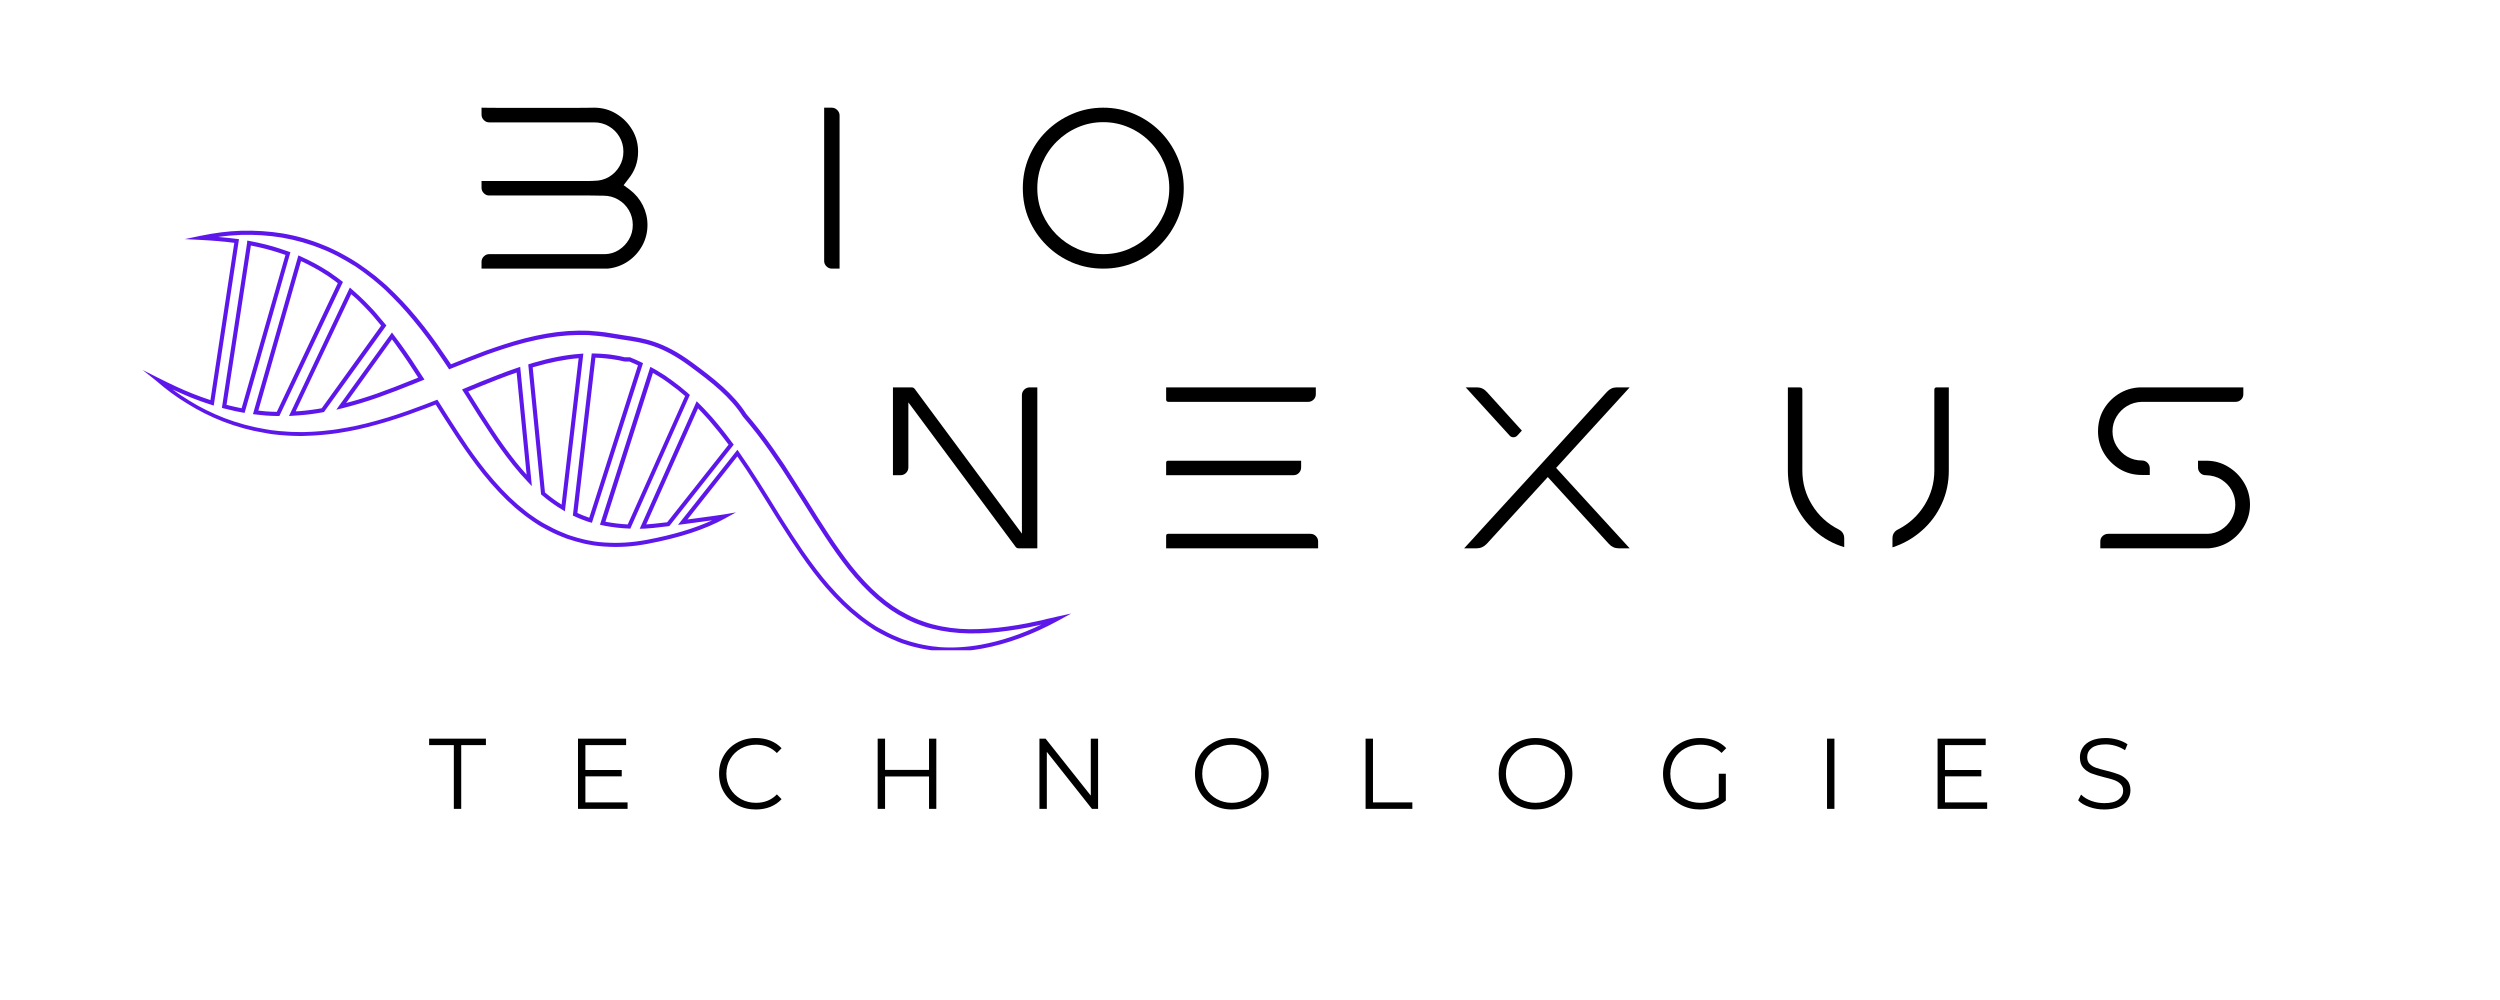 <svg version="1.0" preserveAspectRatio="xMidYMid meet" height="200" viewBox="0 0 375 150" zoomAndPan="magnify" width="500" xmlns:xlink="http://www.w3.org/1999/xlink" xmlns="http://www.w3.org/2000/svg"><defs><g></g><clipPath id="1431227aec"><path clip-rule="nonzero" d="M 21.398 34.543 L 160.898 34.543 L 160.898 97.543 L 21.398 97.543 Z M 21.398 34.543"></path></clipPath></defs><g fill-opacity="1" fill="#000000"><g transform="translate(61.23, 40.293)"><g><path d="M 35.891 -6.547 C 35.891 -5.422 35.625 -4.379 35.094 -3.422 C 34.57 -2.473 33.859 -1.691 32.953 -1.078 C 32.047 -0.473 31.039 -0.113 29.938 0 C 29.77 0 29.289 0 28.5 0 C 27.707 0 26.711 0 25.516 0 C 24.316 0 23.031 0 21.656 0 C 20.281 0 18.898 0 17.516 0 C 16.141 0 14.879 0 13.734 0 C 12.598 0 11.688 0 11 0 L 11 -1.031 C 11 -1.332 11.113 -1.598 11.344 -1.828 C 11.57 -2.055 11.836 -2.172 12.141 -2.172 L 29.547 -2.172 C 30.285 -2.191 30.969 -2.398 31.594 -2.797 C 32.227 -3.203 32.734 -3.727 33.109 -4.375 C 33.492 -5.02 33.688 -5.742 33.688 -6.547 C 33.688 -7.359 33.488 -8.098 33.094 -8.766 C 32.707 -9.43 32.18 -9.957 31.516 -10.344 C 30.848 -10.738 30.113 -10.938 29.312 -10.938 C 29.125 -10.938 28.988 -10.938 28.906 -10.938 C 28.832 -10.938 28.68 -10.941 28.453 -10.953 C 28.223 -10.961 27.812 -10.969 27.219 -10.969 C 26.633 -10.969 25.75 -10.969 24.562 -10.969 C 23.383 -10.969 21.797 -10.969 19.797 -10.969 C 17.797 -10.969 15.242 -10.969 12.141 -10.969 C 11.836 -10.969 11.57 -11.082 11.344 -11.312 C 11.113 -11.539 11 -11.816 11 -12.141 L 11 -13.141 C 13.914 -13.141 16.344 -13.141 18.281 -13.141 C 20.227 -13.141 21.797 -13.141 22.984 -13.141 C 24.172 -13.141 25.078 -13.141 25.703 -13.141 C 26.336 -13.141 26.785 -13.141 27.047 -13.141 C 27.316 -13.141 27.492 -13.145 27.578 -13.156 C 27.672 -13.164 27.773 -13.172 27.891 -13.172 C 28.703 -13.172 29.441 -13.363 30.109 -13.75 C 30.773 -14.145 31.301 -14.676 31.688 -15.344 C 32.082 -16.008 32.281 -16.742 32.281 -17.547 C 32.281 -18.359 32.082 -19.098 31.688 -19.766 C 31.301 -20.43 30.773 -20.957 30.109 -21.344 C 29.441 -21.738 28.703 -21.938 27.891 -21.938 C 27.641 -21.938 27.5 -21.938 27.469 -21.938 C 27.438 -21.938 27.406 -21.938 27.375 -21.938 C 27.352 -21.938 27.238 -21.938 27.031 -21.938 C 26.82 -21.938 26.441 -21.938 25.891 -21.938 C 25.336 -21.938 24.508 -21.938 23.406 -21.938 C 22.312 -21.938 20.848 -21.938 19.016 -21.938 C 17.191 -21.938 14.898 -21.938 12.141 -21.938 C 11.836 -21.938 11.57 -22.051 11.344 -22.281 C 11.113 -22.508 11 -22.785 11 -23.109 L 11 -24.141 C 11.07 -24.141 11.414 -24.133 12.031 -24.125 C 12.656 -24.113 13.461 -24.109 14.453 -24.109 C 15.441 -24.109 16.516 -24.109 17.672 -24.109 C 18.836 -24.109 20.004 -24.109 21.172 -24.109 C 22.348 -24.109 23.426 -24.109 24.406 -24.109 C 25.395 -24.109 26.207 -24.113 26.844 -24.125 C 27.477 -24.133 27.828 -24.141 27.891 -24.141 C 29.109 -24.141 30.211 -23.836 31.203 -23.234 C 32.191 -22.641 32.984 -21.848 33.578 -20.859 C 34.18 -19.867 34.484 -18.766 34.484 -17.547 C 34.484 -16.004 34 -14.641 33.031 -13.453 L 32.312 -12.516 L 33.25 -11.828 C 34.07 -11.203 34.719 -10.426 35.188 -9.5 C 35.656 -8.57 35.891 -7.586 35.891 -6.547 Z M 35.891 -6.547"></path></g></g></g><g fill-opacity="1" fill="#000000"><g transform="translate(108.171, 40.293)"><g><path d="M 16.594 -24.141 C 16.906 -24.141 17.176 -24.023 17.406 -23.797 C 17.645 -23.566 17.766 -23.289 17.766 -22.969 L 17.766 0 L 16.594 0 C 16.289 0 16.023 -0.113 15.797 -0.344 C 15.566 -0.57 15.453 -0.836 15.453 -1.141 L 15.453 -24.141 Z M 16.594 -24.141"></path></g></g></g><g fill-opacity="1" fill="#000000"><g transform="translate(141.454, 40.293)"><g><path d="M 36.109 -12.062 C 36.109 -10.383 35.789 -8.82 35.156 -7.375 C 34.52 -5.926 33.648 -4.645 32.547 -3.531 C 31.441 -2.414 30.16 -1.547 28.703 -0.922 C 27.242 -0.305 25.688 0 24.031 0 C 22.375 0 20.816 -0.305 19.359 -0.922 C 17.898 -1.547 16.613 -2.414 15.5 -3.531 C 14.383 -4.645 13.516 -5.926 12.891 -7.375 C 12.273 -8.82 11.969 -10.383 11.969 -12.062 C 11.969 -13.719 12.273 -15.273 12.891 -16.734 C 13.516 -18.203 14.383 -19.488 15.5 -20.594 C 16.613 -21.695 17.898 -22.562 19.359 -23.188 C 20.816 -23.82 22.375 -24.141 24.031 -24.141 C 25.688 -24.141 27.242 -23.82 28.703 -23.188 C 30.16 -22.562 31.441 -21.695 32.547 -20.594 C 33.648 -19.488 34.52 -18.203 35.156 -16.734 C 35.789 -15.273 36.109 -13.719 36.109 -12.062 Z M 14.141 -12.062 C 14.141 -10.688 14.395 -9.406 14.906 -8.219 C 15.426 -7.039 16.141 -5.992 17.047 -5.078 C 17.961 -4.172 19.016 -3.457 20.203 -2.938 C 21.398 -2.426 22.676 -2.172 24.031 -2.172 C 25.383 -2.172 26.66 -2.426 27.859 -2.938 C 29.055 -3.457 30.109 -4.172 31.016 -5.078 C 31.922 -5.992 32.633 -7.039 33.156 -8.219 C 33.676 -9.406 33.938 -10.688 33.938 -12.062 C 33.938 -13.426 33.676 -14.703 33.156 -15.891 C 32.633 -17.086 31.922 -18.141 31.016 -19.047 C 30.109 -19.961 29.055 -20.676 27.859 -21.188 C 26.66 -21.707 25.383 -21.969 24.031 -21.969 C 22.676 -21.969 21.398 -21.707 20.203 -21.188 C 19.016 -20.676 17.961 -19.961 17.047 -19.047 C 16.141 -18.141 15.426 -17.086 14.906 -15.891 C 14.395 -14.703 14.141 -13.426 14.141 -12.062 Z M 14.141 -12.062"></path></g></g></g><g fill-opacity="1" fill="#000000"><g transform="translate(121.739, 82.247)"><g><path d="M 31.031 0 C 30.852 0 30.707 -0.078 30.594 -0.234 L 14.516 -21.891 L 14.516 -12.141 C 14.516 -11.816 14.398 -11.539 14.172 -11.312 C 13.941 -11.082 13.664 -10.969 13.344 -10.969 L 12.203 -10.969 L 12.203 -24.141 L 15 -24.141 C 15.207 -24.141 15.367 -24.055 15.484 -23.891 L 31.547 -2.203 L 31.547 -22.969 C 31.547 -23.289 31.66 -23.566 31.891 -23.797 C 32.129 -24.023 32.406 -24.141 32.719 -24.141 L 33.859 -24.141 L 33.859 0 Z M 31.031 0"></path></g></g></g><g fill-opacity="1" fill="#000000"><g transform="translate(166.576, 82.247)"><g><path d="M 8.344 -22.312 L 8.344 -24.141 L 30.797 -24.141 L 30.797 -23.109 C 30.797 -22.785 30.68 -22.516 30.453 -22.297 C 30.223 -22.078 29.957 -21.969 29.656 -21.969 L 8.719 -21.969 C 8.469 -21.969 8.344 -22.082 8.344 -22.312 Z M 28.594 -12.141 C 28.594 -11.816 28.484 -11.539 28.266 -11.312 C 28.047 -11.082 27.773 -10.969 27.453 -10.969 L 8.344 -10.969 L 8.344 -12.828 C 8.344 -13.035 8.445 -13.141 8.656 -13.141 L 28.594 -13.141 Z M 31.141 0 L 8.344 0 L 8.344 -1.859 C 8.344 -2.066 8.445 -2.172 8.656 -2.172 L 30 -2.172 C 30.32 -2.172 30.594 -2.055 30.812 -1.828 C 31.031 -1.598 31.141 -1.332 31.141 -1.031 Z M 31.141 0"></path></g></g></g><g fill-opacity="1" fill="#000000"><g transform="translate(208.653, 82.247)"><g><path d="M 32.375 -23.453 C 32.789 -23.91 33.285 -24.141 33.859 -24.141 L 35.797 -24.141 L 24.766 -12.062 L 35.797 0 L 34.141 0 C 33.566 0 33.07 -0.227 32.656 -0.688 L 23.516 -10.688 L 14.375 -0.688 C 13.938 -0.227 13.43 0 12.859 0 L 10.969 0 C 11.613 -0.688 12.141 -1.258 12.547 -1.719 C 12.961 -2.176 13.359 -2.613 13.734 -3.031 C 14.117 -3.445 14.566 -3.938 15.078 -4.5 C 15.598 -5.062 16.27 -5.797 17.094 -6.703 C 17.926 -7.609 19 -8.781 20.312 -10.219 C 21.625 -11.656 23.258 -13.445 25.219 -15.594 C 27.188 -17.75 29.57 -20.367 32.375 -23.453 Z M 12.891 -24.141 C 13.473 -24.141 13.969 -23.91 14.375 -23.453 L 19.625 -17.656 L 18.969 -16.938 C 18.801 -16.75 18.598 -16.656 18.359 -16.656 C 18.117 -16.656 17.922 -16.75 17.766 -16.938 L 11.203 -24.141 Z M 12.891 -24.141"></path></g></g></g><g fill-opacity="1" fill="#000000"><g transform="translate(255.525, 82.247)"><g><path d="M 14.484 -24.141 C 14.711 -24.141 14.828 -24.016 14.828 -23.766 L 14.828 -11.656 C 14.828 -9.789 15.316 -8.066 16.297 -6.484 C 17.273 -4.898 18.602 -3.68 20.281 -2.828 C 20.832 -2.547 21.109 -2.098 21.109 -1.484 L 21.109 -0.172 C 19.43 -0.68 17.957 -1.504 16.688 -2.641 C 15.426 -3.773 14.438 -5.125 13.719 -6.688 C 13.008 -8.25 12.656 -9.906 12.656 -11.656 C 12.656 -11.977 12.656 -12.141 12.656 -12.141 C 12.656 -12.141 12.656 -12.102 12.656 -12.031 C 12.656 -11.969 12.656 -11.953 12.656 -11.984 C 12.656 -12.016 12.656 -12.207 12.656 -12.562 C 12.656 -12.926 12.656 -13.535 12.656 -14.391 C 12.656 -15.254 12.656 -16.469 12.656 -18.031 C 12.656 -19.594 12.656 -21.629 12.656 -24.141 Z M 29.172 -2.828 C 30.848 -3.68 32.176 -4.898 33.156 -6.484 C 34.133 -8.066 34.625 -9.789 34.625 -11.656 L 34.625 -23.766 C 34.625 -24.016 34.738 -24.141 34.969 -24.141 L 36.797 -24.141 L 36.797 -11.828 C 36.816 -9.961 36.461 -8.242 35.734 -6.672 C 35.016 -5.098 34.008 -3.75 32.719 -2.625 C 31.438 -1.5 29.977 -0.672 28.344 -0.141 L 28.344 -1.484 C 28.344 -2.098 28.617 -2.547 29.172 -2.828 Z M 29.172 -2.828"></path></g></g></g><g fill-opacity="1" fill="#000000"><g transform="translate(304.984, 82.247)"><g><path d="M 9.719 -17.547 C 9.719 -18.797 10.02 -19.926 10.625 -20.938 C 11.238 -21.945 12.062 -22.742 13.094 -23.328 C 14.133 -23.91 15.273 -24.18 16.516 -24.141 L 31.516 -24.141 L 31.516 -23.109 C 31.516 -22.785 31.398 -22.516 31.172 -22.297 C 30.941 -22.078 30.664 -21.969 30.344 -21.969 C 27.488 -21.969 25.191 -21.969 23.453 -21.969 C 21.723 -21.969 20.391 -21.969 19.453 -21.969 C 18.523 -21.969 17.863 -21.969 17.469 -21.969 C 17.082 -21.969 16.828 -21.969 16.703 -21.969 C 16.578 -21.969 16.438 -21.969 16.281 -21.969 C 15.469 -21.945 14.734 -21.738 14.078 -21.344 C 13.43 -20.957 12.906 -20.43 12.5 -19.766 C 12.094 -19.098 11.891 -18.359 11.891 -17.547 C 11.891 -16.742 12.094 -16.008 12.5 -15.344 C 12.906 -14.676 13.441 -14.145 14.109 -13.75 C 14.773 -13.363 15.508 -13.172 16.312 -13.172 C 16.633 -13.172 16.91 -13.055 17.141 -12.828 C 17.367 -12.598 17.484 -12.32 17.484 -12 L 17.484 -11 L 16.312 -11 C 15.094 -11 13.988 -11.289 13 -11.875 C 12.008 -12.469 11.211 -13.266 10.609 -14.266 C 10.016 -15.266 9.719 -16.359 9.719 -17.547 Z M 26.375 0 C 26.332 0 26.008 0 25.406 0 C 24.812 0 24.031 0 23.062 0 C 22.102 0 21.047 0 19.891 0 C 18.742 0 17.594 0 16.438 0 C 15.289 0 14.238 0 13.281 0 C 12.332 0 11.566 0 10.984 0 C 10.398 0 10.094 0 10.062 0 L 10.062 -1.031 C 10.062 -1.352 10.176 -1.625 10.406 -1.844 C 10.645 -2.062 10.922 -2.172 11.234 -2.172 L 26.172 -2.172 C 26.91 -2.191 27.594 -2.398 28.219 -2.797 C 28.852 -3.203 29.359 -3.734 29.734 -4.391 C 30.117 -5.047 30.312 -5.766 30.312 -6.547 C 30.312 -7.305 30.133 -8.016 29.781 -8.672 C 29.426 -9.328 28.914 -9.867 28.25 -10.297 C 27.582 -10.723 26.785 -10.945 25.859 -10.969 C 25.535 -10.969 25.266 -11.082 25.047 -11.312 C 24.828 -11.539 24.719 -11.805 24.719 -12.109 L 24.719 -13.141 L 25.938 -13.141 C 27.156 -13.141 28.254 -12.836 29.234 -12.234 C 30.223 -11.641 31.016 -10.848 31.609 -9.859 C 32.211 -8.867 32.516 -7.766 32.516 -6.547 C 32.516 -5.473 32.254 -4.457 31.734 -3.5 C 31.223 -2.539 30.504 -1.742 29.578 -1.109 C 28.66 -0.484 27.594 -0.113 26.375 0 Z M 26.375 0"></path></g></g></g><g clip-path="url(#1431227aec)"><path fill-rule="nonzero" fill-opacity="1" d="M 142.594 97.734 C 142.02 97.734 141.461 97.719 140.922 97.672 C 140.734 97.656 140.566 97.641 140.379 97.609 C 140.023 97.582 139.652 97.535 139.281 97.473 L 138.414 97.316 C 138.148 97.27 137.887 97.223 137.625 97.148 C 137.469 97.102 137.316 97.07 137.16 97.039 C 136.789 96.945 136.402 96.852 136.016 96.715 L 135.242 96.465 C 135.023 96.387 134.809 96.297 134.621 96.219 L 134.449 96.141 C 133.461 95.754 132.516 95.273 131.418 94.656 C 131.152 94.516 130.922 94.344 130.691 94.191 C 130.613 94.145 130.535 94.098 130.457 94.035 C 130.305 93.926 130.133 93.836 129.977 93.711 C 129.871 93.633 129.762 93.555 129.652 93.477 C 129.312 93.23 128.957 92.984 128.633 92.719 C 127.082 91.512 125.566 90.043 123.879 88.121 C 122.641 86.684 121.402 85.059 119.98 83 C 118.988 81.559 118.027 80.074 117.117 78.637 L 116.543 77.738 C 115.477 76.02 114.391 74.254 113.309 72.551 C 112.426 71.16 111.527 69.781 110.598 68.465 L 103.121 77.922 C 105.816 77.566 108.34 77.211 108.602 77.164 L 110.398 76.855 L 108.805 77.738 C 105.754 79.426 102.023 80.648 97.055 81.59 C 94.797 82.008 92.707 82.133 90.68 81.977 L 90.602 81.977 C 90.09 81.934 89.562 81.887 89.039 81.809 L 88.172 81.652 C 87.906 81.605 87.645 81.559 87.398 81.484 C 87.242 81.438 87.086 81.406 86.934 81.359 C 86.562 81.266 86.176 81.172 85.789 81.035 L 84.984 80.785 C 84.859 80.738 84.734 80.68 84.609 80.633 C 84.488 80.586 84.348 80.523 84.207 80.477 C 83.219 80.09 82.273 79.609 81.176 78.992 C 80.926 78.867 80.68 78.695 80.449 78.543 C 80.371 78.496 80.293 78.449 80.215 78.387 C 80.059 78.277 79.891 78.188 79.734 78.062 C 79.613 77.969 79.488 77.875 79.348 77.785 C 79.023 77.551 78.684 77.32 78.375 77.055 C 76.809 75.848 75.262 74.348 73.621 72.473 C 72.059 70.68 70.711 68.805 69.707 67.367 C 68.668 65.879 67.707 64.363 66.766 62.91 L 66.27 62.137 C 65.961 61.641 65.664 61.16 65.355 60.68 C 64.859 60.883 64.441 61.035 64.039 61.191 C 62.383 61.809 60.418 62.539 58.328 63.172 C 55.93 63.898 54.074 64.363 52.293 64.688 C 51.781 64.781 51.27 64.875 50.73 64.953 L 49.957 65.059 L 49.164 65.152 L 48.375 65.23 L 47.586 65.293 L 46.797 65.34 L 46.008 65.371 C 45.867 65.371 45.746 65.371 45.605 65.387 C 45.465 65.387 45.344 65.402 45.203 65.402 L 44.398 65.387 C 43.996 65.387 43.578 65.355 43.176 65.34 C 43.051 65.324 42.93 65.324 42.789 65.309 C 42.262 65.293 41.719 65.23 41.195 65.168 C 40.84 65.137 40.496 65.074 40.156 65.016 C 39.988 64.984 39.801 64.953 39.633 64.922 C 37.633 64.598 35.59 64.039 33.547 63.266 C 31.598 62.508 29.77 61.594 28.117 60.555 C 26.52 59.598 24.973 58.465 23.41 57.105 L 21.398 55.496 L 23.656 56.641 C 25.668 57.66 27.355 58.438 28.949 59.07 C 29.816 59.41 30.699 59.734 31.566 60.016 L 35.141 36.426 C 33.609 36.223 31.953 36.086 30.129 35.992 L 27.711 35.867 L 30.082 35.371 C 32.234 34.926 34.23 34.676 36.148 34.613 C 38.27 34.551 40.375 34.691 42.402 35.016 C 44.57 35.387 46.66 35.992 48.594 36.797 C 49.09 37 49.598 37.199 50.094 37.461 L 50.25 37.539 C 50.684 37.758 51.133 37.957 51.566 38.223 C 52.027 38.484 52.523 38.746 52.988 39.043 L 53.668 39.477 C 53.918 39.629 54.133 39.801 54.352 39.953 L 55.016 40.418 L 56.348 41.426 L 56.965 41.953 C 57.027 41.996 57.09 42.059 57.152 42.105 C 57.293 42.23 57.445 42.355 57.586 42.477 L 58.191 43.02 C 58.594 43.391 58.965 43.762 59.367 44.164 C 60.742 45.527 62.09 47.059 63.637 49.023 C 64.969 50.711 66.145 52.43 67.336 54.18 C 67.445 54.332 67.539 54.488 67.648 54.645 L 67.91 54.535 C 69.504 53.902 71.145 53.234 72.816 52.617 C 74.52 52.012 76.562 51.316 78.699 50.758 C 81.004 50.172 83.078 49.812 85.012 49.676 C 85.34 49.645 85.68 49.629 86.004 49.629 C 86.223 49.629 86.438 49.613 86.637 49.598 C 86.84 49.582 87.027 49.598 87.211 49.598 C 87.305 49.598 87.398 49.598 87.473 49.598 C 87.754 49.598 88.031 49.598 88.309 49.613 C 89.316 49.691 90.492 49.785 91.621 49.984 C 92.32 50.109 92.984 50.215 93.637 50.309 C 96.637 50.758 99.469 51.176 103.805 54.363 C 107.133 56.809 110.043 59.086 111.961 62.105 C 112.582 62.832 113.23 63.605 113.973 64.566 C 115.352 66.344 116.605 68.172 117.656 69.734 C 118.602 71.191 119.531 72.645 120.426 74.07 L 121 74.965 C 122.129 76.777 123.184 78.449 124.266 80.09 C 125.457 81.902 126.59 83.48 127.703 84.902 C 130.473 88.371 133.227 90.754 136.09 92.18 C 136.293 92.285 136.508 92.395 136.695 92.488 L 137.328 92.766 C 137.656 92.922 137.98 93.031 138.32 93.152 C 138.414 93.184 138.523 93.215 138.613 93.262 C 138.863 93.355 139.078 93.418 139.266 93.477 L 139.93 93.664 C 140.164 93.727 140.41 93.773 140.656 93.836 C 140.875 93.883 141.074 93.926 141.293 93.973 C 143.059 94.312 144.945 94.453 146.91 94.359 C 148.66 94.297 150.562 94.098 152.715 93.742 L 154.172 93.477 C 154.402 93.434 154.648 93.387 154.883 93.324 C 155.129 93.277 155.379 93.215 155.625 93.168 L 156.352 93.016 L 157.082 92.828 C 157.406 92.766 157.715 92.688 158.008 92.629 C 158.211 92.582 158.395 92.535 158.582 92.488 L 160.688 92.023 L 158.797 93.062 C 154.898 95.195 151.152 96.574 147.344 97.285 C 145.703 97.582 144.125 97.734 142.594 97.734 Z M 110.613 67.461 L 110.848 67.801 C 111.852 69.223 112.844 70.727 113.805 72.242 C 114.887 73.945 115.984 75.711 117.039 77.426 L 117.055 77.441 L 117.609 78.324 C 118.523 79.75 119.469 81.234 120.457 82.66 C 121.883 84.703 123.105 86.312 124.328 87.719 C 125.984 89.609 127.469 91.047 129.004 92.238 C 129.312 92.504 129.652 92.75 129.977 92.984 C 130.086 93.062 130.211 93.137 130.316 93.23 C 130.457 93.34 130.613 93.434 130.766 93.539 C 130.844 93.586 130.938 93.648 131.016 93.695 C 131.246 93.852 131.465 94.004 131.711 94.129 C 132.793 94.73 133.707 95.211 134.668 95.582 L 134.852 95.66 C 135.055 95.738 135.242 95.816 135.441 95.895 L 136.215 96.141 C 136.586 96.266 136.957 96.359 137.316 96.449 C 137.469 96.496 137.641 96.527 137.793 96.574 C 138.027 96.637 138.273 96.684 138.523 96.73 L 139.387 96.883 C 139.746 96.945 140.086 96.977 140.441 97.008 C 140.613 97.023 140.797 97.039 140.969 97.07 C 142.949 97.207 145.039 97.086 147.176 96.699 C 150.191 96.141 153.18 95.148 156.23 93.68 L 155.688 93.805 C 155.441 93.852 155.207 93.91 154.961 93.957 C 154.711 94.02 154.465 94.066 154.23 94.113 L 152.777 94.375 C 150.594 94.73 148.676 94.949 146.895 94.996 C 144.883 95.074 142.949 94.934 141.137 94.594 C 140.922 94.547 140.703 94.5 140.504 94.453 C 140.238 94.391 139.992 94.344 139.746 94.285 L 139.062 94.098 C 138.863 94.035 138.629 93.957 138.383 93.883 C 138.289 93.852 138.195 93.82 138.09 93.773 C 137.746 93.648 137.391 93.523 137.051 93.371 L 136.434 93.09 C 136.215 93 136 92.891 135.797 92.766 C 132.855 91.297 130.039 88.852 127.207 85.32 C 126.078 83.883 124.949 82.305 123.738 80.461 C 122.656 78.82 121.59 77.148 120.473 75.34 L 119.902 74.441 C 119.004 73.016 118.074 71.562 117.129 70.121 C 116.094 68.574 114.84 66.746 113.477 64.984 C 112.719 64.023 112.086 63.25 111.465 62.523 L 111.434 62.492 C 109.562 59.535 106.699 57.305 103.418 54.891 C 99.207 51.797 96.574 51.41 93.527 50.961 C 92.875 50.867 92.195 50.758 91.484 50.633 C 90.383 50.434 89.238 50.34 88.25 50.262 C 87.984 50.246 87.723 50.246 87.445 50.246 C 87.352 50.246 87.258 50.246 87.164 50.246 C 86.98 50.246 86.824 50.246 86.637 50.246 C 86.422 50.262 86.207 50.262 85.988 50.277 C 85.68 50.293 85.34 50.293 85.027 50.324 C 83.109 50.465 81.082 50.805 78.805 51.379 C 76.688 51.918 74.676 52.602 72.988 53.203 C 71.332 53.824 69.691 54.473 68.094 55.109 L 67.367 55.402 L 67.09 54.984 C 66.98 54.828 66.887 54.676 66.781 54.52 C 65.605 52.77 64.426 51.066 63.113 49.395 C 61.578 47.461 60.25 45.93 58.902 44.598 C 58.516 44.211 58.145 43.84 57.758 43.469 L 57.152 42.926 C 57.012 42.801 56.875 42.68 56.734 42.57 C 56.672 42.508 56.609 42.461 56.535 42.398 L 55.914 41.875 L 54.613 40.883 L 53.965 40.418 C 53.746 40.266 53.531 40.109 53.297 39.953 L 52.617 39.551 C 52.168 39.258 51.688 38.996 51.223 38.746 C 50.805 38.5 50.371 38.281 49.957 38.082 L 49.801 38.004 C 49.32 37.758 48.824 37.555 48.344 37.371 C 46.441 36.582 44.414 36.008 42.293 35.637 C 40.297 35.312 38.238 35.172 36.164 35.234 C 35.035 35.281 33.902 35.371 32.711 35.543 C 33.703 35.621 34.633 35.73 35.531 35.836 L 35.855 35.883 L 35.793 36.223 L 32.062 60.836 L 31.723 60.727 C 30.73 60.418 29.727 60.062 28.719 59.66 C 27.82 59.285 26.891 58.883 25.887 58.422 C 26.707 59.023 27.527 59.582 28.363 60.078 C 29.988 61.098 31.785 61.98 33.688 62.723 C 35.684 63.48 37.695 64.023 39.648 64.348 C 39.816 64.379 40.004 64.41 40.188 64.441 C 40.527 64.504 40.855 64.551 41.195 64.582 C 41.719 64.641 42.246 64.703 42.758 64.719 C 42.898 64.734 43.02 64.734 43.145 64.75 C 43.531 64.781 43.949 64.797 44.336 64.797 L 45.141 64.812 C 45.266 64.812 45.391 64.812 45.527 64.812 C 45.668 64.812 45.793 64.797 45.93 64.797 L 46.703 64.766 L 47.492 64.719 L 48.285 64.656 L 49.848 64.488 L 50.621 64.379 C 51.148 64.301 51.656 64.211 52.152 64.117 C 53.918 63.805 55.742 63.344 58.129 62.629 C 60.203 61.996 62.168 61.27 63.809 60.648 C 64.273 60.48 64.77 60.277 65.355 60.047 L 65.605 59.953 L 65.742 60.168 C 66.098 60.727 66.441 61.285 66.797 61.84 L 67.289 62.613 C 68.234 64.07 69.195 65.586 70.215 67.059 C 71.207 68.48 72.555 70.34 74.102 72.102 C 75.711 73.945 77.242 75.414 78.777 76.605 C 79.07 76.855 79.395 77.086 79.703 77.305 C 79.844 77.398 79.969 77.488 80.105 77.582 C 80.246 77.691 80.402 77.785 80.555 77.891 C 80.633 77.938 80.727 78 80.805 78.047 C 81.035 78.203 81.254 78.34 81.484 78.465 C 82.582 79.066 83.496 79.547 84.457 79.918 C 84.594 79.98 84.719 80.027 84.844 80.074 C 84.969 80.121 85.09 80.168 85.215 80.23 L 85.988 80.477 C 86.359 80.602 86.73 80.695 87.086 80.785 C 87.242 80.832 87.414 80.863 87.566 80.91 C 87.801 80.973 88.047 81.02 88.293 81.066 L 89.16 81.219 C 89.656 81.297 90.184 81.344 90.68 81.375 L 90.742 81.375 C 92.723 81.516 94.75 81.391 96.961 80.988 C 100.988 80.23 104.176 79.27 106.836 78.047 C 105.645 78.219 104.035 78.434 102.457 78.637 L 101.699 78.727 Z M 95.957 79.316 L 104.5 60.184 L 105.258 60.941 L 105.77 61.469 C 106.109 61.824 106.434 62.18 106.777 62.566 C 107.859 63.82 108.926 65.137 109.918 66.516 L 110.059 66.699 L 100.398 78.914 L 100.273 78.93 C 98.418 79.16 97.195 79.285 96.637 79.301 C 96.605 79.301 96.574 79.301 96.527 79.301 Z M 104.703 61.254 L 96.934 78.664 C 97.551 78.621 98.602 78.512 100.074 78.34 L 109.285 66.699 C 108.34 65.418 107.332 64.164 106.312 62.984 C 105.988 62.613 105.66 62.258 105.336 61.918 Z M 94.547 79.301 L 94.332 79.285 C 93.141 79.238 91.965 79.098 90.863 78.898 L 90.848 78.898 C 90.68 78.852 90.508 78.82 90.352 78.789 L 89.996 78.711 L 97.551 55.031 L 97.875 55.199 C 98.23 55.387 98.633 55.617 99.035 55.883 C 99.176 55.973 99.301 56.051 99.438 56.129 C 99.719 56.301 99.996 56.469 100.258 56.688 C 100.352 56.766 100.461 56.84 100.57 56.902 C 100.848 57.105 101.141 57.305 101.422 57.539 L 101.977 57.957 L 103.109 58.898 L 103.48 59.242 Z M 90.988 78.293 C 92.008 78.48 93.078 78.605 94.16 78.664 L 102.766 59.41 L 102.734 59.379 L 101.637 58.465 L 101.078 58.047 C 100.816 57.832 100.523 57.629 100.258 57.43 C 100.152 57.352 100.043 57.273 99.934 57.199 C 99.688 57.012 99.422 56.84 99.145 56.672 C 99.004 56.578 98.867 56.5 98.727 56.406 C 98.465 56.238 98.199 56.082 97.938 55.945 L 90.816 78.262 C 90.863 78.277 90.926 78.277 90.988 78.293 Z M 88.789 78.418 L 88.496 78.34 C 88.34 78.293 88.219 78.246 88.094 78.219 C 88 78.188 87.906 78.156 87.801 78.109 C 87.457 77.984 87.102 77.859 86.762 77.707 L 85.926 77.336 L 88.758 53.02 L 89.039 53.02 C 89.703 53.035 90.352 53.066 90.957 53.125 C 91.082 53.141 91.188 53.156 91.297 53.156 C 91.406 53.172 91.531 53.188 91.652 53.203 L 92.352 53.312 C 92.691 53.359 93.047 53.438 93.371 53.512 C 93.48 53.543 93.59 53.559 93.711 53.59 C 93.727 53.59 93.852 53.605 94.441 53.59 L 94.5 53.59 L 94.562 53.621 C 95.105 53.84 95.664 54.086 96.203 54.348 L 96.453 54.473 Z M 86.609 76.949 L 87.027 77.133 C 87.352 77.289 87.676 77.398 88.016 77.52 C 88.109 77.551 88.219 77.582 88.309 77.629 C 88.34 77.645 88.355 77.645 88.387 77.66 L 95.695 54.797 C 95.262 54.598 94.828 54.395 94.395 54.227 C 93.82 54.242 93.664 54.227 93.59 54.211 C 93.48 54.18 93.355 54.164 93.246 54.133 C 92.922 54.055 92.582 53.992 92.258 53.945 L 91.578 53.84 C 91.469 53.824 91.359 53.809 91.25 53.809 C 91.145 53.793 91.02 53.777 90.895 53.762 C 90.398 53.715 89.859 53.668 89.316 53.652 Z M 84.734 76.699 L 84.332 76.453 C 83.297 75.848 82.258 75.105 81.254 74.238 L 81.16 74.16 L 79.238 54.66 L 79.688 54.52 C 79.781 54.488 79.891 54.457 79.984 54.426 C 82.582 53.668 84.922 53.219 87.133 53.066 L 87.504 53.035 Z M 81.746 73.867 C 82.566 74.562 83.402 75.168 84.238 75.695 L 86.793 53.73 C 84.734 53.902 82.566 54.332 80.152 55.031 C 80.074 55.062 79.984 55.078 79.906 55.109 Z M 79.781 72.922 L 79.164 72.273 C 78.402 71.484 77.645 70.617 76.887 69.672 C 75.664 68.125 74.488 66.5 73.406 64.828 C 72.383 63.297 71.301 61.609 70.125 59.703 L 69.305 58.422 L 69.738 58.234 C 71.332 57.57 72.973 56.887 74.598 56.27 C 75.57 55.883 76.609 55.512 77.66 55.152 L 78.031 55.031 Z M 70.23 58.715 L 70.648 59.379 C 71.84 61.301 72.91 62.973 73.93 64.504 C 75.016 66.16 76.176 67.77 77.383 69.301 C 77.926 69.969 78.465 70.602 78.992 71.191 L 77.492 55.883 C 76.578 56.191 75.68 56.531 74.828 56.855 C 73.297 57.445 71.734 58.094 70.23 58.715 Z M 41.906 62.398 L 41.707 62.398 C 41.613 62.398 41.52 62.398 41.426 62.398 C 40.945 62.398 40.496 62.367 40.02 62.336 L 39.973 62.336 C 39.43 62.289 38.871 62.242 38.301 62.164 L 37.945 62.121 L 44.754 38.312 L 45.078 38.453 C 45.867 38.809 46.645 39.195 47.387 39.598 L 47.57 39.707 C 47.926 39.906 48.301 40.109 48.656 40.34 C 48.793 40.434 48.918 40.512 49.059 40.59 C 49.336 40.758 49.613 40.93 49.879 41.145 L 49.969 41.207 C 50.344 41.473 50.699 41.703 51.055 41.996 L 51.441 42.293 Z M 38.75 61.594 C 39.184 61.641 39.617 61.688 40.035 61.719 L 40.066 61.719 C 40.559 61.746 41.023 61.777 41.52 61.777 L 50.668 42.477 C 50.328 42.199 49.984 41.965 49.629 41.719 L 49.523 41.641 C 49.258 41.441 49.012 41.285 48.73 41.117 C 48.594 41.023 48.453 40.945 48.312 40.852 C 47.988 40.637 47.617 40.434 47.277 40.25 L 47.09 40.141 C 46.473 39.801 45.824 39.477 45.156 39.164 Z M 43.348 62.398 L 52.477 43.129 L 53.855 44.352 L 54.383 44.859 C 54.477 44.953 54.551 45.031 54.645 45.109 C 54.738 45.203 54.832 45.277 54.906 45.371 L 55.418 45.898 C 55.758 46.238 56.102 46.625 56.426 46.996 C 56.844 47.477 57.277 48.004 57.801 48.637 L 57.957 48.824 L 48.594 61.809 L 47.805 61.949 L 47.09 62.059 L 46.395 62.152 L 45.699 62.227 C 45.574 62.242 45.465 62.242 45.344 62.258 C 45.219 62.273 45.109 62.289 44.988 62.289 L 44.289 62.336 C 44.168 62.352 44.027 62.352 43.887 62.367 Z M 52.68 44.133 L 44.352 61.703 L 44.926 61.672 C 45.031 61.672 45.156 61.656 45.266 61.641 C 45.391 61.625 45.496 61.609 45.621 61.609 L 46.301 61.531 L 47 61.438 L 47.711 61.332 L 48.254 61.238 L 57.168 48.84 C 56.719 48.297 56.332 47.832 55.961 47.398 C 55.652 47.043 55.324 46.672 54.984 46.332 L 54.477 45.805 C 54.398 45.727 54.305 45.637 54.227 45.559 C 54.133 45.465 54.043 45.387 53.965 45.293 L 53.453 44.801 Z M 36.691 61.934 L 36.41 61.887 C 35.684 61.762 34.973 61.609 34.262 61.422 C 34.027 61.359 33.781 61.316 33.547 61.254 L 33.285 61.176 L 37.062 36.457 C 37.062 36.441 37.062 36.426 37.062 36.41 L 37.094 36.086 L 37.434 36.148 C 39.059 36.457 40.59 36.828 41.984 37.293 C 42.402 37.43 42.852 37.586 43.301 37.742 L 43.562 37.836 Z M 33.98 60.727 C 34.121 60.758 34.277 60.805 34.414 60.836 C 35.02 60.988 35.637 61.113 36.242 61.238 L 42.82 38.238 C 42.48 38.113 42.137 38.004 41.797 37.895 C 40.512 37.477 39.121 37.121 37.633 36.828 Z M 50.449 61.453 L 50.93 60.773 L 58.793 49.875 L 59.039 50.203 C 59.441 50.727 59.801 51.207 60.125 51.656 C 61.223 53.172 62.309 54.797 63.469 56.625 L 63.668 56.934 L 63.328 57.074 C 62.926 57.242 62.508 57.398 62.105 57.57 C 60.324 58.297 58.531 58.977 56.75 59.613 C 54.969 60.246 53.129 60.789 51.301 61.254 Z M 58.793 50.914 L 51.922 60.449 C 53.469 60.047 55.016 59.566 56.52 59.039 C 58.281 58.406 60.078 57.723 61.844 56.996 C 62.137 56.871 62.43 56.766 62.727 56.641 C 61.656 54.953 60.637 53.438 59.598 52.012 C 59.367 51.656 59.086 51.301 58.793 50.914 Z M 58.793 50.914" fill="#5e17eb"></path></g><g fill-opacity="1" fill="#000000"><g transform="translate(64.308, 121.329)"><g><path d="M 3.766 -9.562 L 0.062 -9.562 L 0.062 -10.531 L 8.578 -10.531 L 8.578 -9.562 L 4.875 -9.562 L 4.875 0 L 3.766 0 Z M 3.766 -9.562"></path></g></g></g><g fill-opacity="1" fill="#000000"><g transform="translate(84.98, 121.329)"><g><path d="M 9.156 -0.969 L 9.156 0 L 1.719 0 L 1.719 -10.531 L 8.938 -10.531 L 8.938 -9.562 L 2.828 -9.562 L 2.828 -5.828 L 8.281 -5.828 L 8.281 -4.875 L 2.828 -4.875 L 2.828 -0.969 Z M 9.156 -0.969"></path></g></g></g><g fill-opacity="1" fill="#000000"><g transform="translate(107.08, 121.329)"><g><path d="M 6.297 0.094 C 5.242 0.094 4.301 -0.133 3.469 -0.594 C 2.633 -1.062 1.977 -1.703 1.5 -2.516 C 1.02 -3.336 0.781 -4.254 0.781 -5.266 C 0.781 -6.273 1.02 -7.188 1.5 -8 C 1.977 -8.82 2.633 -9.461 3.469 -9.922 C 4.312 -10.391 5.254 -10.625 6.297 -10.625 C 7.086 -10.625 7.812 -10.492 8.469 -10.234 C 9.133 -9.973 9.695 -9.594 10.156 -9.094 L 9.453 -8.375 C 8.629 -9.207 7.586 -9.625 6.328 -9.625 C 5.492 -9.625 4.738 -9.43 4.062 -9.047 C 3.383 -8.672 2.848 -8.148 2.453 -7.484 C 2.066 -6.828 1.875 -6.086 1.875 -5.266 C 1.875 -4.441 2.066 -3.695 2.453 -3.031 C 2.848 -2.375 3.383 -1.852 4.062 -1.469 C 4.738 -1.094 5.492 -0.906 6.328 -0.906 C 7.598 -0.906 8.641 -1.328 9.453 -2.172 L 10.156 -1.453 C 9.695 -0.953 9.133 -0.566 8.469 -0.297 C 7.801 -0.035 7.078 0.094 6.297 0.094 Z M 6.297 0.094"></path></g></g></g><g fill-opacity="1" fill="#000000"><g transform="translate(129.932, 121.329)"><g><path d="M 10.516 -10.531 L 10.516 0 L 9.422 0 L 9.422 -4.859 L 2.828 -4.859 L 2.828 0 L 1.719 0 L 1.719 -10.531 L 2.828 -10.531 L 2.828 -5.844 L 9.422 -5.844 L 9.422 -10.531 Z M 10.516 -10.531"></path></g></g></g><g fill-opacity="1" fill="#000000"><g transform="translate(154.197, 121.329)"><g><path d="M 10.516 -10.531 L 10.516 0 L 9.594 0 L 2.828 -8.547 L 2.828 0 L 1.719 0 L 1.719 -10.531 L 2.641 -10.531 L 9.422 -1.984 L 9.422 -10.531 Z M 10.516 -10.531"></path></g></g></g><g fill-opacity="1" fill="#000000"><g transform="translate(178.463, 121.329)"><g><path d="M 6.312 0.094 C 5.27 0.094 4.328 -0.141 3.484 -0.609 C 2.641 -1.078 1.977 -1.719 1.5 -2.531 C 1.02 -3.344 0.781 -4.254 0.781 -5.266 C 0.781 -6.273 1.02 -7.188 1.5 -8 C 1.977 -8.812 2.641 -9.453 3.484 -9.922 C 4.328 -10.391 5.27 -10.625 6.312 -10.625 C 7.363 -10.625 8.305 -10.391 9.141 -9.922 C 9.973 -9.461 10.629 -8.82 11.109 -8 C 11.598 -7.188 11.844 -6.273 11.844 -5.266 C 11.844 -4.254 11.598 -3.336 11.109 -2.516 C 10.629 -1.703 9.973 -1.062 9.141 -0.594 C 8.305 -0.133 7.363 0.094 6.312 0.094 Z M 6.312 -0.906 C 7.145 -0.906 7.895 -1.094 8.562 -1.469 C 9.238 -1.844 9.77 -2.363 10.156 -3.031 C 10.539 -3.695 10.734 -4.441 10.734 -5.266 C 10.734 -6.086 10.539 -6.832 10.156 -7.5 C 9.77 -8.164 9.238 -8.688 8.562 -9.062 C 7.895 -9.438 7.145 -9.625 6.312 -9.625 C 5.488 -9.625 4.738 -9.438 4.062 -9.062 C 3.383 -8.688 2.848 -8.164 2.453 -7.5 C 2.066 -6.832 1.875 -6.086 1.875 -5.266 C 1.875 -4.441 2.066 -3.695 2.453 -3.031 C 2.848 -2.363 3.383 -1.844 4.062 -1.469 C 4.738 -1.094 5.488 -0.906 6.312 -0.906 Z M 6.312 -0.906"></path></g></g></g><g fill-opacity="1" fill="#000000"><g transform="translate(203.119, 121.329)"><g><path d="M 1.719 -10.531 L 2.828 -10.531 L 2.828 -0.969 L 8.734 -0.969 L 8.734 0 L 1.719 0 Z M 1.719 -10.531"></path></g></g></g><g fill-opacity="1" fill="#000000"><g transform="translate(224.016, 121.329)"><g><path d="M 6.312 0.094 C 5.27 0.094 4.328 -0.141 3.484 -0.609 C 2.641 -1.078 1.977 -1.719 1.5 -2.531 C 1.02 -3.344 0.781 -4.254 0.781 -5.266 C 0.781 -6.273 1.02 -7.188 1.5 -8 C 1.977 -8.812 2.641 -9.453 3.484 -9.922 C 4.328 -10.391 5.27 -10.625 6.312 -10.625 C 7.363 -10.625 8.305 -10.391 9.141 -9.922 C 9.973 -9.461 10.629 -8.82 11.109 -8 C 11.598 -7.188 11.844 -6.273 11.844 -5.266 C 11.844 -4.254 11.598 -3.336 11.109 -2.516 C 10.629 -1.703 9.973 -1.062 9.141 -0.594 C 8.305 -0.133 7.363 0.094 6.312 0.094 Z M 6.312 -0.906 C 7.145 -0.906 7.895 -1.094 8.562 -1.469 C 9.238 -1.844 9.77 -2.363 10.156 -3.031 C 10.539 -3.695 10.734 -4.441 10.734 -5.266 C 10.734 -6.086 10.539 -6.832 10.156 -7.5 C 9.77 -8.164 9.238 -8.688 8.562 -9.062 C 7.895 -9.438 7.145 -9.625 6.312 -9.625 C 5.488 -9.625 4.738 -9.438 4.062 -9.062 C 3.383 -8.688 2.848 -8.164 2.453 -7.5 C 2.066 -6.832 1.875 -6.086 1.875 -5.266 C 1.875 -4.441 2.066 -3.695 2.453 -3.031 C 2.848 -2.363 3.383 -1.844 4.062 -1.469 C 4.738 -1.094 5.488 -0.906 6.312 -0.906 Z M 6.312 -0.906"></path></g></g></g><g fill-opacity="1" fill="#000000"><g transform="translate(248.673, 121.329)"><g><path d="M 9.141 -5.266 L 10.203 -5.266 L 10.203 -1.25 C 9.711 -0.82 9.129 -0.488 8.453 -0.25 C 7.785 -0.02 7.078 0.094 6.328 0.094 C 5.273 0.094 4.328 -0.133 3.484 -0.594 C 2.648 -1.062 1.988 -1.703 1.5 -2.516 C 1.02 -3.336 0.781 -4.254 0.781 -5.266 C 0.781 -6.273 1.02 -7.188 1.5 -8 C 1.988 -8.82 2.648 -9.461 3.484 -9.922 C 4.328 -10.391 5.281 -10.625 6.344 -10.625 C 7.145 -10.625 7.879 -10.492 8.547 -10.234 C 9.223 -9.984 9.797 -9.609 10.266 -9.109 L 9.562 -8.391 C 8.738 -9.211 7.68 -9.625 6.391 -9.625 C 5.535 -9.625 4.766 -9.438 4.078 -9.062 C 3.391 -8.688 2.848 -8.164 2.453 -7.5 C 2.066 -6.832 1.875 -6.086 1.875 -5.266 C 1.875 -4.441 2.066 -3.695 2.453 -3.031 C 2.848 -2.375 3.383 -1.852 4.062 -1.469 C 4.75 -1.094 5.52 -0.906 6.375 -0.906 C 7.457 -0.906 8.379 -1.176 9.141 -1.719 Z M 9.141 -5.266"></path></g></g></g><g fill-opacity="1" fill="#000000"><g transform="translate(272.337, 121.329)"><g><path d="M 1.719 -10.531 L 2.828 -10.531 L 2.828 0 L 1.719 0 Z M 1.719 -10.531"></path></g></g></g><g fill-opacity="1" fill="#000000"><g transform="translate(288.918, 121.329)"><g><path d="M 9.156 -0.969 L 9.156 0 L 1.719 0 L 1.719 -10.531 L 8.938 -10.531 L 8.938 -9.562 L 2.828 -9.562 L 2.828 -5.828 L 8.281 -5.828 L 8.281 -4.875 L 2.828 -4.875 L 2.828 -0.969 Z M 9.156 -0.969"></path></g></g></g><g fill-opacity="1" fill="#000000"><g transform="translate(311.018, 121.329)"><g><path d="M 4.625 0.094 C 3.844 0.094 3.094 -0.031 2.375 -0.281 C 1.656 -0.531 1.098 -0.863 0.703 -1.281 L 1.141 -2.141 C 1.523 -1.754 2.031 -1.441 2.656 -1.203 C 3.289 -0.973 3.945 -0.859 4.625 -0.859 C 5.562 -0.859 6.266 -1.031 6.734 -1.375 C 7.211 -1.719 7.453 -2.164 7.453 -2.719 C 7.453 -3.145 7.32 -3.484 7.062 -3.734 C 6.812 -3.984 6.5 -4.176 6.125 -4.312 C 5.75 -4.445 5.234 -4.594 4.578 -4.75 C 3.785 -4.957 3.148 -5.148 2.672 -5.328 C 2.203 -5.516 1.801 -5.797 1.469 -6.172 C 1.133 -6.555 0.969 -7.078 0.969 -7.734 C 0.969 -8.266 1.109 -8.75 1.391 -9.188 C 1.672 -9.625 2.098 -9.973 2.672 -10.234 C 3.254 -10.492 3.977 -10.625 4.844 -10.625 C 5.445 -10.625 6.035 -10.539 6.609 -10.375 C 7.191 -10.207 7.691 -9.977 8.109 -9.688 L 7.734 -8.797 C 7.297 -9.086 6.82 -9.305 6.312 -9.453 C 5.812 -9.598 5.32 -9.672 4.844 -9.672 C 3.914 -9.672 3.219 -9.492 2.75 -9.141 C 2.289 -8.785 2.062 -8.328 2.062 -7.766 C 2.062 -7.336 2.188 -6.992 2.438 -6.734 C 2.695 -6.484 3.02 -6.289 3.406 -6.156 C 3.789 -6.02 4.312 -5.875 4.969 -5.719 C 5.738 -5.531 6.359 -5.344 6.828 -5.156 C 7.305 -4.969 7.711 -4.688 8.047 -4.312 C 8.379 -3.938 8.547 -3.426 8.547 -2.781 C 8.547 -2.25 8.398 -1.766 8.109 -1.328 C 7.828 -0.891 7.391 -0.539 6.797 -0.281 C 6.203 -0.031 5.477 0.094 4.625 0.094 Z M 4.625 0.094"></path></g></g></g></svg>